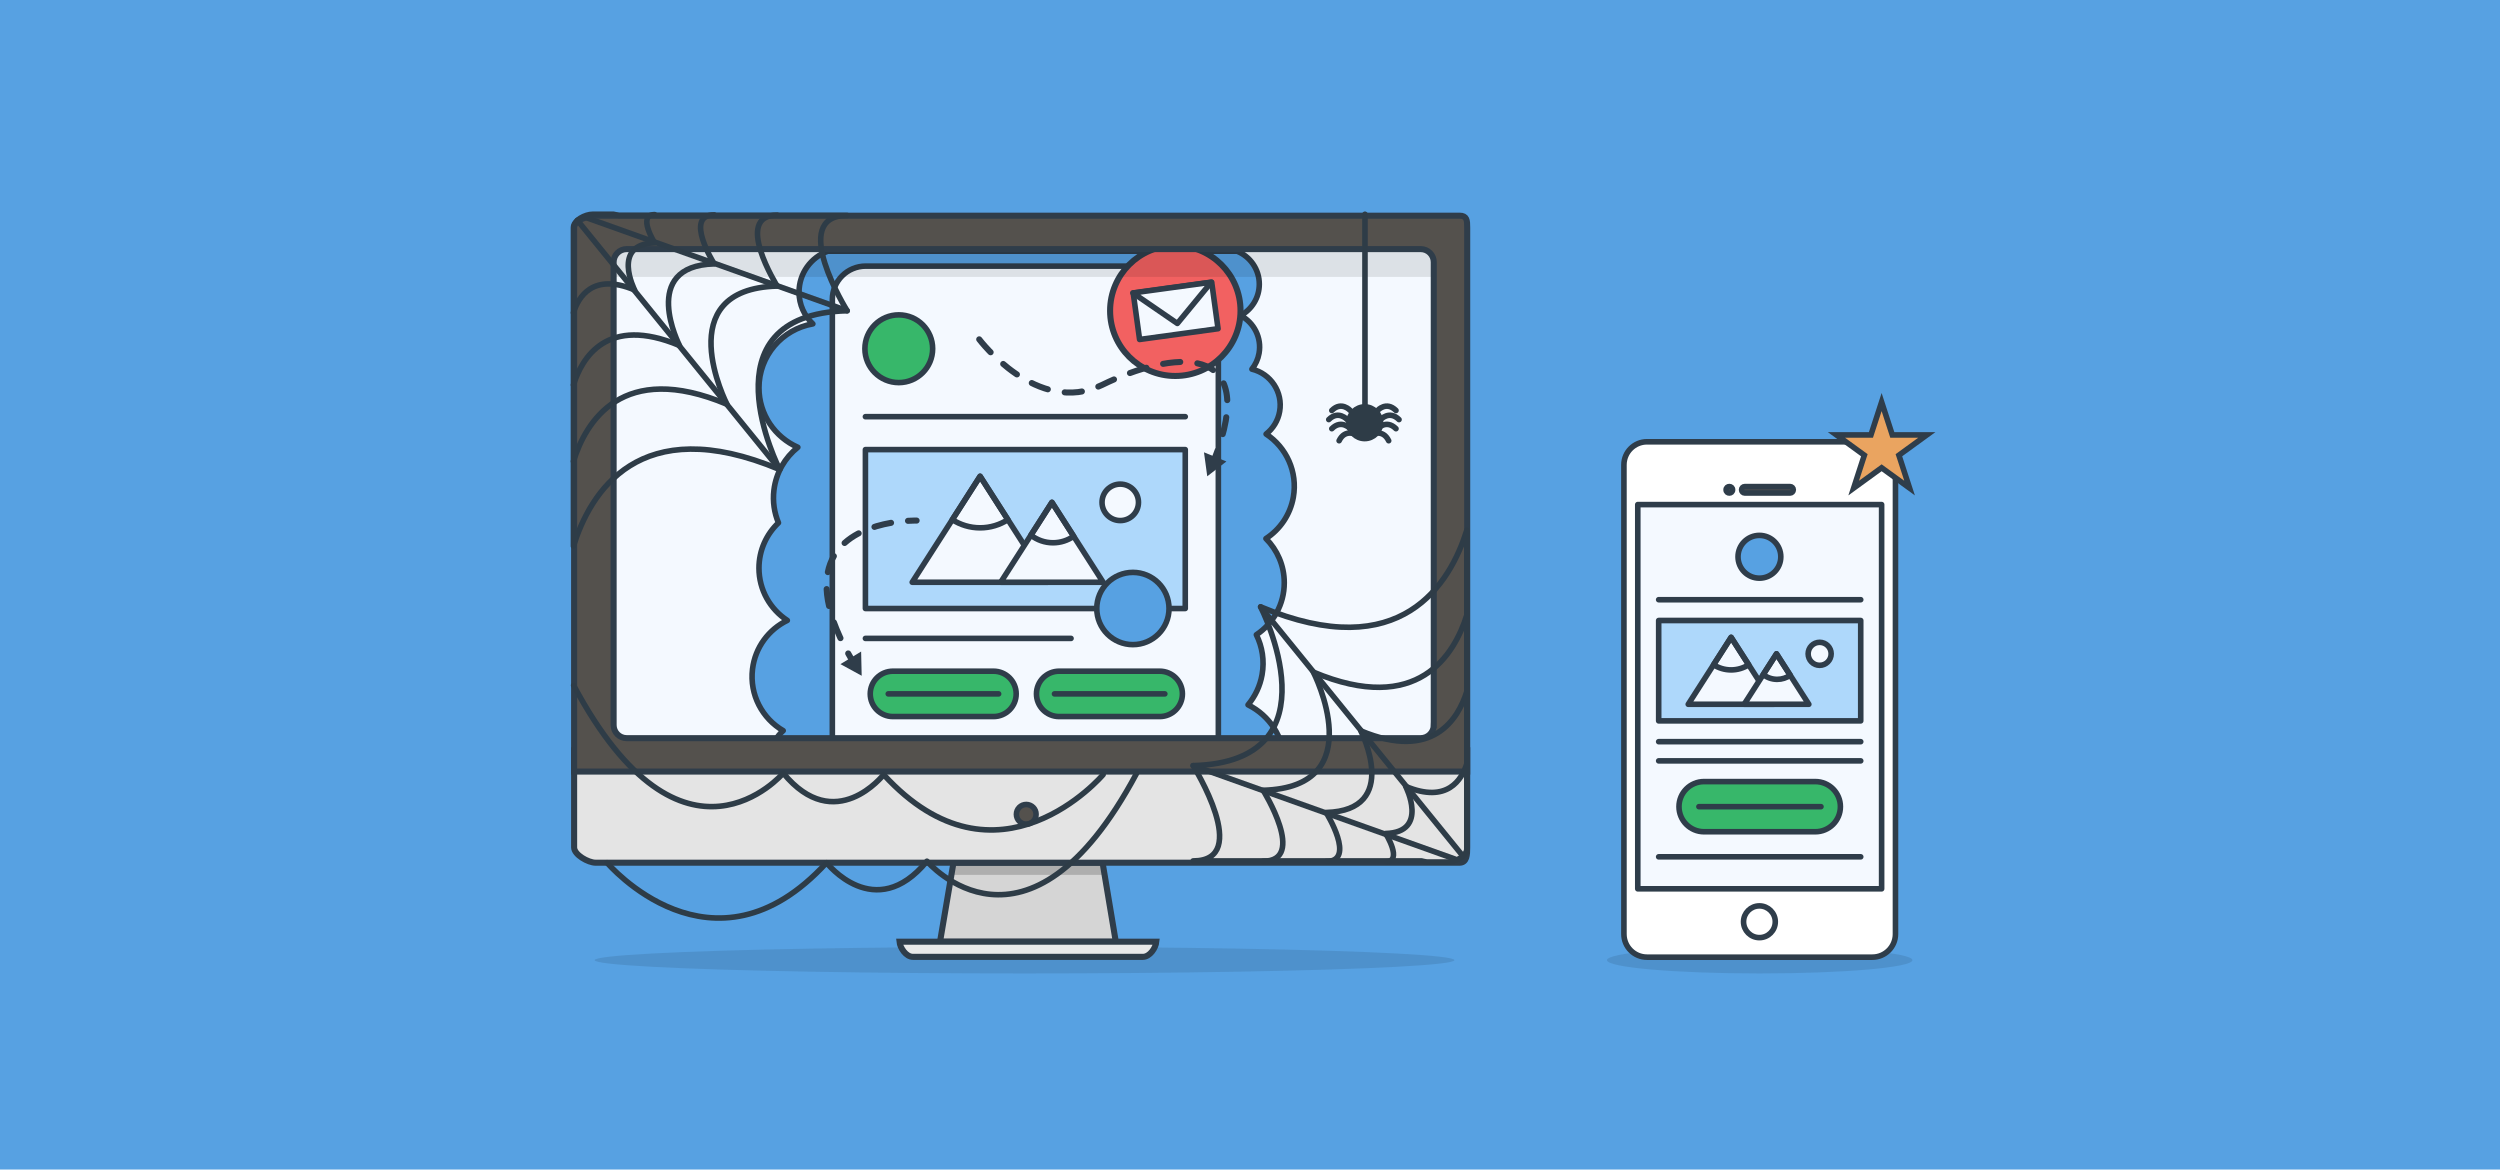 <?xml version="1.0" encoding="iso-8859-1"?>
<!-- Generator: Adobe Illustrator 15.0.0, SVG Export Plug-In . SVG Version: 6.00 Build 0)  -->
<!DOCTYPE svg PUBLIC "-//W3C//DTD SVG 1.1//EN" "http://www.w3.org/Graphics/SVG/1.1/DTD/svg11.dtd">
<svg version="1.1" id="mobile_x5F_design" xmlns="http://www.w3.org/2000/svg" xmlns:xlink="http://www.w3.org/1999/xlink" x="0px"
	 y="0px" width="823px" height="385px" viewBox="0 0 823 385" style="enable-background:new 0 0 823 385;" xml:space="preserve">
<g>
	<g>
		<rect style="fill:#57A1E2;" width="823" height="385"/>
	</g>
</g>
<g>
	<g>
		<ellipse style="opacity:0.1;" cx="579.293" cy="316.082" rx="50.285" ry="4.381"/>
		<g>
			<g>
				<g>
					<path style="fill:#FFFFFF;stroke:#2F3D4A;stroke-width:1.843;stroke-miterlimit:10;" d="M623.99,307.497
						c0,4.198-3.403,7.603-7.602,7.603h-74.191c-4.198,0-7.602-3.404-7.602-7.603V153.033c0-4.199,3.403-7.602,7.602-7.602h74.191
						c4.198,0,7.602,3.402,7.602,7.602V307.497z"/>
					
						<rect x="539.156" y="166.108" style="fill:#F4F9FF;stroke:#2F3D4A;stroke-width:1.843;stroke-linecap:round;stroke-linejoin:round;stroke-miterlimit:10;" width="80.273" height="126.489"/>
					<g>
						
							<path style="fill:none;stroke:#2F3D4A;stroke-width:1.843;stroke-linecap:round;stroke-linejoin:round;stroke-miterlimit:10;" d="
							M579.2,308.668c-2.882,0-5.226-2.344-5.226-5.225s2.344-5.226,5.226-5.226c2.881,0,5.225,2.345,5.225,5.226
							S582.081,308.668,579.2,308.668z"/>
					</g>
					<g>
						
							<circle style="fill:#4F4F4F;stroke:#2F3D4A;stroke-width:1.843;stroke-linecap:round;stroke-linejoin:round;stroke-miterlimit:10;" cx="569.297" cy="161.242" r="1.064"/>
						
							<path style="fill:#4F4F4F;stroke:#2F3D4A;stroke-width:1.843;stroke-linecap:round;stroke-linejoin:round;stroke-miterlimit:10;" d="
							M589.289,160.179c-0.472,0-14.428,0-14.899,0c-0.588,0-1.063,0.477-1.063,1.063c0,0.589,0.476,1.064,1.063,1.064
							c0.472,0,14.428,0,14.899,0c0.588,0,1.064-0.476,1.064-1.064C590.354,160.655,589.877,160.179,589.289,160.179z"/>
					</g>
				</g>
			</g>
			
				<rect x="546.037" y="204.269" style="fill:#AED8FB;stroke:#2F3D4A;stroke-width:1.843;stroke-linecap:round;stroke-linejoin:round;stroke-miterlimit:10;" width="66.512" height="33.044"/>
			
				<line style="fill:none;stroke:#2F3D4A;stroke-width:1.843;stroke-linecap:round;stroke-linejoin:round;stroke-miterlimit:10;" x1="546.037" y1="197.422" x2="612.549" y2="197.422"/>
			
				<line style="fill:none;stroke:#2F3D4A;stroke-width:1.843;stroke-linecap:round;stroke-linejoin:round;stroke-miterlimit:10;" x1="546.037" y1="244.163" x2="612.549" y2="244.163"/>
			
				<line style="fill:none;stroke:#2F3D4A;stroke-width:1.843;stroke-linecap:round;stroke-linejoin:round;stroke-miterlimit:10;" x1="546.037" y1="282.064" x2="612.549" y2="282.064"/>
			
				<line style="fill:none;stroke:#2F3D4A;stroke-width:1.843;stroke-linecap:round;stroke-linejoin:round;stroke-miterlimit:10;" x1="546.037" y1="250.479" x2="612.549" y2="250.479"/>
			
				<circle style="fill:#57A1E2;stroke:#2F3D4A;stroke-width:1.843;stroke-linecap:round;stroke-linejoin:round;stroke-miterlimit:10;" cx="579.2" cy="183.291" r="7.044"/>
			
				<path style="fill:#37B76A;stroke:#2F3D4A;stroke-width:1.843;stroke-linecap:round;stroke-linejoin:round;stroke-miterlimit:10;" d="
				M605.861,265.554c0,4.562-3.697,8.259-8.258,8.259h-36.621c-4.561,0-8.258-3.697-8.258-8.259l0,0
				c0-4.561,3.697-8.257,8.258-8.257h36.621C602.164,257.297,605.861,260.993,605.861,265.554L605.861,265.554z"/>
			
				<polygon style="fill:#F4F9FF;stroke:#2F3D4A;stroke-width:1.843;stroke-linecap:round;stroke-linejoin:round;stroke-miterlimit:10;" points="
				584.005,231.849 555.765,231.849 569.885,209.814 			"/>
			
				<polygon style="fill:#F4F9FF;stroke:#2F3D4A;stroke-width:1.843;stroke-linecap:round;stroke-linejoin:round;stroke-miterlimit:10;" points="
				595.467,231.849 574.175,231.849 584.82,215.236 			"/>
			
				<circle style="fill:#F4F9FF;stroke:#2F3D4A;stroke-width:1.843;stroke-linecap:round;stroke-linejoin:round;stroke-miterlimit:10;" cx="599.031" cy="215.236" r="3.791"/>
			
				<line style="fill:none;stroke:#2F3D4A;stroke-width:1.843;stroke-linecap:round;stroke-linejoin:round;stroke-miterlimit:10;" x1="559.286" y1="265.554" x2="599.46" y2="265.554"/>
			
				<path style="fill:none;stroke:#2F3D4A;stroke-width:1.843;stroke-linecap:round;stroke-linejoin:round;stroke-miterlimit:10;" d="
				M580.446,222.062c1.271,0.987,2.864,1.581,4.599,1.581c1.599,0,3.077-0.502,4.295-1.354l-4.52-7.053L580.446,222.062z"/>
			
				<path style="fill:none;stroke:#2F3D4A;stroke-width:1.843;stroke-linecap:round;stroke-linejoin:round;stroke-miterlimit:10;" d="
				M564.104,218.835c1.669,1.071,3.649,1.7,5.78,1.7s4.111-0.629,5.78-1.7l-5.78-9.021L564.104,218.835z"/>
		</g>
		<polygon style="fill:#EAA460;stroke:#2F3D4A;stroke-width:1.843;stroke-miterlimit:10;" points="619.43,132.354 622.945,143.173 
			634.32,143.173 625.117,149.859 628.633,160.678 619.43,153.991 610.227,160.678 613.742,149.859 604.539,143.173 
			615.914,143.173 		"/>
	</g>
	<g>
		<g>
			<g>
				<ellipse style="opacity:0.1;" cx="337.27" cy="316.082" rx="141.521" ry="4.381"/>
				<g>
					
						<rect x="199.838" y="76.18" style="fill:#F4F9FF;stroke:#2F3D4A;stroke-width:1.843;stroke-linecap:round;stroke-linejoin:round;stroke-miterlimit:10;" width="276.817" height="169.693"/>
					<g>
						
							<path style="fill:#57A1E2;stroke:#2F3D4A;stroke-width:1.843;stroke-linecap:round;stroke-linejoin:round;stroke-miterlimit:10;" d="
							M253.782,248.209c-0.768,6.418,3.612,12.253,9.885,13.402c-1.087,1.54-1.82,3.364-2.06,5.367
							c-0.352,2.939,0.425,5.748,1.975,8.014c-0.34,1.225-0.536,2.509-0.536,3.842c0,1.379,0.206,2.707,0.569,3.969h150.861
							c0.052-0.447,0.085-0.898,0.085-1.359c0-4.35-2.373-8.137-5.889-10.163c8.226-2.983,14.111-10.845,14.111-20.099
							c0-8.41-4.867-15.654-11.925-19.149c2.301-2.767,3.95-6.138,4.619-9.936c0.819-4.652,0.058-9.207-1.884-13.137
							c5.533-3.687,9.189-9.966,9.189-17.114c0-5.684-2.313-10.819-6.038-14.541c4.599-3,7.998-7.809,9.026-13.645
							c1.47-8.344-2.313-16.393-8.969-20.77c2.269-1.787,3.92-4.37,4.46-7.438c1.121-6.364-2.931-12.433-9.129-13.928
							c1.17-1.478,2.003-3.259,2.353-5.245c0.906-5.144-1.689-10.089-6.07-12.404c3.66-1.986,6.145-5.862,6.145-10.318
							c0-4.914-3.023-9.115-7.308-10.863h-8.845c-0.395,0.161-0.783,0.336-1.155,0.537c-0.012-0.182-0.041-0.357-0.06-0.537H272.509
							c-5.515,1.999-9.463,7.268-9.463,13.473c0,4.127,1.754,7.837,4.544,10.454c-10.071,1.738-17.74,10.497-17.74,21.065
							c0,8.754,5.27,16.25,12.798,19.563c-4.219,3.381-7.18,8.338-7.873,14.131c-0.453,3.786,0.127,7.449,1.496,10.73
							c-3.95,3.747-6.421,9.036-6.421,14.912c0,7.212,3.719,13.543,9.334,17.217c-6.087,2.955-10.596,8.836-11.46,16.056
							c-1.007,8.411,3.215,16.239,10.102,20.242C255.659,242.445,254.152,245.117,253.782,248.209z M280.916,243.459
							c6.479,0,11.732-5.253,11.732-11.733c0-3.474-1.512-6.589-3.91-8.735c0.065-5.115-1.787-9.893-4.934-13.585
							c4.324-2.394,7.484-6.745,8.116-12.027c0.333-2.776-0.08-5.466-1.069-7.881c0.098-0.813,0.159-1.636,0.159-2.476
							c0-2.38-0.412-4.66-1.158-6.783c3.979-3.369,6.749-8.188,7.417-13.773c0.382-3.184,0.022-6.28-0.909-9.141
							c4.568-1.945,8.004-6.203,8.636-11.486c0.939-7.843-4.641-14.961-12.472-15.936c0.075-0.729,0.124-1.467,0.124-2.217
							c0-3.206-0.725-6.237-1.989-8.968c4.305-2.475,7.21-7.109,7.21-12.431c0-0.346-0.028-0.686-0.052-1.025
							c0.322,0.015,0.645,0.027,0.971,0.027c7.358,0,13.847-3.717,17.698-9.371c2.783,4.627,7.838,7.733,13.632,7.733
							c5.319,0,10.017-2.62,12.906-6.63c3.76,4.068,9.124,6.63,15.1,6.63c7.97,0,14.867-4.538,18.286-11.164
							c2.211,2.267,5.294,3.679,8.711,3.679c2.194,0,4.247-0.589,6.025-1.605c0.346,4.073,2.772,7.549,6.211,9.369
							c-3.041,1.646-5.333,4.607-5.98,8.279c-1.064,6.047,2.711,11.82,8.54,13.365c-1.311,1.576-2.246,3.495-2.627,5.655
							c-0.355,2.021-0.181,4.007,0.409,5.83c-1.753-1.042-3.794-1.651-5.981-1.651c-6.479,0-11.732,5.252-11.732,11.732
							c0,4.057,2.067,7.62,5.198,9.725c-0.915,5.763,0.673,11.354,3.961,15.676c-4.449,2.148-7.845,6.32-8.768,11.561
							c-0.6,3.405-0.058,6.74,1.339,9.631c0.204,2.235,0.766,4.365,1.63,6.334c-5.104,3.083-8.901,8.27-10.017,14.605
							c-0.557,3.156-0.368,6.268,0.403,9.176c-4.669,1.69-8.334,5.751-9.257,10.992c-1.375,7.803,3.836,15.24,11.638,16.615
							c1.315,0.231,2.616,0.262,3.884,0.138c0.06,3.053,0.768,5.942,1.978,8.556c-4.305,2.475-7.21,7.109-7.21,12.432
							c0,3.3,1.126,6.33,2.999,8.754c-0.478,0.363-0.936,0.75-1.354,1.179c-3.419-6.626-10.316-11.164-18.286-11.164
							c-5.976,0-11.34,2.562-15.1,6.63c-2.89-4.01-7.587-6.63-12.906-6.63c-5.794,0-10.849,3.106-13.632,7.733
							c-3.852-5.654-10.34-9.371-17.698-9.371c-3.206,0-6.237,0.725-8.968,1.989c-1.202-2.091-2.917-3.849-4.971-5.106
							c-0.729-4.758-4.35-8.695-9.207-9.7c1.221-1.645,2.049-3.612,2.31-5.792c0.404-3.37-0.618-6.576-2.579-9.035
							C277.023,242.953,278.91,243.459,280.916,243.459z"/>
						<g>
							
								<path style="fill:#F4F9FF;stroke:#2F3D4A;stroke-width:1.843;stroke-linecap:round;stroke-linejoin:round;stroke-miterlimit:10;" d="
								M400.347,280.771c0.468-1.222,0.735-2.542,0.735-3.929V98.602c0-6.075-4.925-11-11-11H285.005c-6.075,0-11,4.925-11,11
								v178.24c0,1.387,0.268,2.707,0.735,3.929H400.347z"/>
							
								<rect x="284.896" y="148.011" style="fill:#AED8FB;stroke:#2F3D4A;stroke-width:1.843;stroke-linecap:round;stroke-linejoin:round;stroke-miterlimit:10;" width="105.293" height="52.311"/>
							
								<line style="fill:none;stroke:#2F3D4A;stroke-width:1.843;stroke-linecap:round;stroke-linejoin:round;stroke-miterlimit:10;" x1="284.896" y1="137.172" x2="390.189" y2="137.172"/>
							
								<line style="fill:none;stroke:#2F3D4A;stroke-width:1.843;stroke-linecap:round;stroke-linejoin:round;stroke-miterlimit:10;" x1="284.896" y1="271.166" x2="390.189" y2="271.166"/>
							
								<line style="fill:none;stroke:#2F3D4A;stroke-width:1.843;stroke-linecap:round;stroke-linejoin:round;stroke-miterlimit:10;" x1="284.896" y1="210.166" x2="352.583" y2="210.166"/>
							
								<circle style="fill:#37B76A;stroke:#2F3D4A;stroke-width:1.843;stroke-linecap:round;stroke-linejoin:round;stroke-miterlimit:10;" cx="295.877" cy="114.803" r="11.151"/>
							
								<path style="fill:#37B76A;stroke:#2F3D4A;stroke-width:1.843;stroke-linecap:round;stroke-linejoin:round;stroke-miterlimit:10;" d="
								M334.529,228.424c0,4.123-3.343,7.467-7.467,7.467h-33.111c-4.124,0-7.467-3.344-7.467-7.467l0,0
								c0-4.124,3.343-7.467,7.467-7.467h33.111C331.187,220.957,334.529,224.3,334.529,228.424L334.529,228.424z"/>
							
								<polygon style="fill:#F4F9FF;stroke:#2F3D4A;stroke-width:1.843;stroke-linecap:round;stroke-linejoin:round;stroke-miterlimit:10;" points="
								345.003,191.672 300.297,191.672 322.649,156.791 							"/>
							
								<polygon style="fill:#F4F9FF;stroke:#2F3D4A;stroke-width:1.843;stroke-linecap:round;stroke-linejoin:round;stroke-miterlimit:10;" points="
								363.146,191.672 329.44,191.672 346.293,165.373 							"/>
							
								<circle style="fill:#F4F9FF;stroke:#2F3D4A;stroke-width:1.843;stroke-linecap:round;stroke-linejoin:round;stroke-miterlimit:10;" cx="368.789" cy="165.373" r="6"/>
							
								<line style="fill:none;stroke:#2F3D4A;stroke-width:1.843;stroke-linecap:round;stroke-linejoin:round;stroke-miterlimit:10;" x1="292.417" y1="228.424" x2="328.742" y2="228.424"/>
							
								<path style="fill:#37B76A;stroke:#2F3D4A;stroke-width:1.843;stroke-linecap:round;stroke-linejoin:round;stroke-miterlimit:10;" d="
								M389.249,228.424c0,4.123-3.343,7.467-7.467,7.467h-33.111c-4.124,0-7.467-3.344-7.467-7.467l0,0
								c0-4.124,3.343-7.467,7.467-7.467h33.111C385.906,220.957,389.249,224.3,389.249,228.424L389.249,228.424z"/>
							
								<line style="fill:none;stroke:#2F3D4A;stroke-width:1.843;stroke-linecap:round;stroke-linejoin:round;stroke-miterlimit:10;" x1="347.137" y1="228.424" x2="383.461" y2="228.424"/>
							
								<path style="fill:none;stroke:#2F3D4A;stroke-width:1.843;stroke-linecap:round;stroke-linejoin:round;stroke-miterlimit:10;" d="
								M339.369,176.179c2.013,1.563,4.534,2.503,7.28,2.503c2.53,0,4.871-0.796,6.799-2.143l-7.155-11.166L339.369,176.179z"/>
							
								<path style="fill:none;stroke:#2F3D4A;stroke-width:1.843;stroke-linecap:round;stroke-linejoin:round;stroke-miterlimit:10;" d="
								M313.499,171.07c2.643,1.696,5.777,2.692,9.15,2.692s6.509-0.996,9.151-2.692l-9.151-14.279L313.499,171.07z"/>
						</g>
						
							<circle style="fill:#F26161;stroke:#2F3D4A;stroke-width:2;stroke-linecap:round;stroke-linejoin:round;stroke-miterlimit:10;" cx="386.911" cy="102.3" r="21.467"/>
						<g>
							
								<rect x="373.877" y="94.588" transform="matrix(0.991 -0.136 0.136 0.991 -10.319 53.581)" style="fill:#F4F9FF;stroke:#2F3D4A;stroke-width:1.843;stroke-linecap:round;stroke-linejoin:round;stroke-miterlimit:10;" width="26.067" height="15.423"/>
							
								<polygon style="fill:#F4F9FF;stroke:#2F3D4A;stroke-width:1.843;stroke-linecap:round;stroke-linejoin:round;stroke-miterlimit:10;" points="
								387.584,106.475 372.949,96.433 398.774,92.887 							"/>
						</g>
						<g>
							<g>
								<path style="fill:none;stroke:#2F3D4A;stroke-width:2;stroke-linecap:round;stroke-linejoin:round;" d="M301.746,171.373
									c0,0-1.081-0.027-2.83,0.081"/>
								
									<path style="fill:none;stroke:#2F3D4A;stroke-width:2;stroke-linecap:round;stroke-linejoin:round;stroke-dasharray:5.626,5.626;" d="
									M293.333,172.115c-11.975,2.109-30.862,10.135-15.421,40.505"/>
								<path style="fill:none;stroke:#2F3D4A;stroke-width:2;stroke-linecap:round;stroke-linejoin:round;" d="M279.232,215.117
									c0.443,0.809,0.909,1.631,1.399,2.469"/>
								<g>
									<polygon style="fill:#2F3D4A;" points="276.67,218.631 283.668,222.459 283.484,214.484 									"/>
								</g>
							</g>
						</g>
						<g>
							<g>
								<path style="fill:#2F3D4A;" d="M286.219,261.673c4.449-1.116,7.649-4.046,11.127-6.895c1.03-0.844-0.503-1.552-1.303-0.965
									c-3.221,2.365-6.264,6.848-1.837,9.73c4.876,3.176,10.677-1.975,13.306-5.597c-0.583-0.15-1.165-0.302-1.747-0.453
									c-1.798,4.475,7.037,4.067,9.294,3.888c1.15-0.091,3.526-1.204,4.38-0.304c1.023,1.078,2.437,1.589,3.822,1.983
									c2.746,0.78,5.386-0.586,7.419-2.283c1.007-0.841-0.521-1.618-1.303-0.965c-3.614,2.585-6.659,2.378-9.135-0.623
									c-0.267-0.281-0.69-0.411-1.071-0.271c-1.149,0.424-12.965,2.375-11.547-1.155c0.411-1.022-1.298-1.073-1.747-0.453
									c-2.223,3.062-5.514,6.471-9.711,5.271c-4.657-1.332-1.008-6.196,1.18-7.803c-0.434-0.321-0.869-0.644-1.303-0.965
									c-3.168,2.595-6.112,5.413-10.205,6.439C284.629,260.557,285.015,261.975,286.219,261.673L286.219,261.673z"/>
							</g>
						</g>
						
							<circle style="fill:#57A1E2;stroke:#2F3D4A;stroke-width:1.843;stroke-linecap:round;stroke-linejoin:round;stroke-miterlimit:10;" cx="372.949" cy="200.321" r="11.893"/>
					</g>
					<g>
						<path style="fill:#D5D5D5;" d="M367.319,310l-4.351-26h-49.084c0,0-3.511,25-4.425,26H367.319z"/>
						<path style="fill:#AEAEAE;" d="M313.885,284c0,0-0.266,2-0.67,4h50.403c-0.392-2-0.649-4-0.649-4H313.885z"/>
						<polygon style="fill:none;stroke:#2F3D4A;stroke-width:2;stroke-miterlimit:10;" points="367.319,310 362.969,284 
							313.885,284 309.46,310 						"/>
						<rect x="199.982" y="74.225" style="opacity:0.1;" width="278.809" height="16.938"/>
						<path style="fill:#E4E4E4;stroke:#2F3D4A;stroke-width:2;stroke-miterlimit:10;" d="M189,278.963
							c0,2.439,4.647,5.037,7.086,5.037h284.387c2.438,0,2.527-2.598,2.527-5.037V247H189V278.963z"/>
						<path style="fill:#54514D;stroke:#2F3D4A;stroke-width:2;stroke-miterlimit:10;" d="M480.473,71H196.086
							c-2.438,0-7.086,1.508-7.086,3.947V254h294V74.947C483,72.508,482.911,71,480.473,71z M472,238.693
							c0,2.379-1.928,4.307-4.307,4.307H206.307c-2.378,0-4.307-1.928-4.307-4.307V86.307c0-2.379,1.928-4.307,4.307-4.307h261.387
							c2.379,0,4.307,1.928,4.307,4.307V238.693z"/>
						<circle style="fill:#54514D;stroke:#2F3D4A;stroke-width:1.843;stroke-miterlimit:10;" cx="337.838" cy="268.07" r="3.238"/>
						<path style="fill:#E9E9E9;stroke:#2F3D4A;stroke-width:2;stroke-miterlimit:10;" d="M296.107,310c0.186,2,2.115,5,4.451,5
							h75.663c2.334,0,4.264-3,4.451-5H296.107z"/>
					</g>
				</g>
			</g>
			<g>
				
					<path style="fill:none;stroke:#2E3C47;stroke-width:1.843;stroke-linecap:round;stroke-linejoin:round;stroke-miterlimit:10;" d="
					M256.671,154.566c0,0-26.134-50.961,22.212-52.268c0,0-19.6-31.371,0-31.371c-13.64,0-75.169,0-75.169,0
					s-0.68-0.193-1.767-0.391h-6.861c-2.438,0-6.305,1.971-6.305,4.41v104.855C194.218,162.338,210.307,135.092,256.671,154.566z"/>
				
					<path style="fill:none;stroke:#2E3C47;stroke-width:1.843;stroke-linecap:round;stroke-linejoin:round;stroke-miterlimit:10;" d="
					M188.781,151.871c4.047-13,16.022-33.281,50.534-18.787c0,0-19.453-37.932,16.534-38.904c0,0-14.59-23.352,0-23.352"/>
				
					<path style="fill:none;stroke:#2E3C47;stroke-width:1.843;stroke-linecap:round;stroke-linejoin:round;stroke-miterlimit:10;" d="
					M195.552,70.537"/>
				
					<path style="fill:none;stroke:#2E3C47;stroke-width:1.843;stroke-linecap:round;stroke-linejoin:round;stroke-miterlimit:10;" d="
					M188.781,126.721c2.795-8.98,11.068-22.99,34.908-12.977c0,0-13.438-26.203,11.422-26.875c0,0-10.078-16.131,0-16.131"/>
				
					<path style="fill:none;stroke:#2E3C47;stroke-width:1.843;stroke-linecap:round;stroke-linejoin:round;stroke-miterlimit:10;" d="
					M188.781,102.945c1.612-5.18,6.384-13.262,20.136-7.484c0,0-7.751-15.115,6.588-15.502c0,0-5.813-9.307,0-9.307"/>
				
					<path style="fill:none;stroke:#2E3C47;stroke-width:1.843;stroke-linecap:round;stroke-linejoin:round;stroke-miterlimit:10;" d="
					M192.687,70.537"/>
				
					<line style="fill:none;stroke:#2E3C47;stroke-width:1.843;stroke-linecap:round;stroke-linejoin:round;stroke-miterlimit:10;" x1="190.086" y1="72.525" x2="256.671" y2="154.566"/>
				
					<line style="fill:none;stroke:#2E3C47;stroke-width:1.843;stroke-linecap:round;stroke-linejoin:round;stroke-miterlimit:10;" x1="278.883" y1="102.299" x2="192.687" y2="71.537"/>
			</g>
			<g>
				
					<path style="fill:none;stroke:#2E3C47;stroke-width:1.843;stroke-linecap:round;stroke-linejoin:round;stroke-miterlimit:10;" d="
					M414.993,199.775c0,0,26.134,50.961-22.212,52.266c0,0,19.6,31.373,0,31.373c13.64,0,75.169,0,75.169,0s0.68,0.193,1.767,0.389
					h6.861c2.438,0,6.305-1.971,6.305-4.41V174.537C477.446,192.002,461.357,219.248,414.993,199.775z"/>
				
					<path style="fill:none;stroke:#2E3C47;stroke-width:1.843;stroke-linecap:round;stroke-linejoin:round;stroke-miterlimit:10;" d="
					M482.883,202.471c-4.047,13-16.022,33.281-50.534,18.785c0,0,19.453,37.934-16.534,38.904c0,0,14.59,23.354,0,23.354"/>
				
					<path style="fill:none;stroke:#2E3C47;stroke-width:1.843;stroke-linecap:round;stroke-linejoin:round;stroke-miterlimit:10;" d="
					M476.112,283.803"/>
				
					<path style="fill:none;stroke:#2E3C47;stroke-width:1.843;stroke-linecap:round;stroke-linejoin:round;stroke-miterlimit:10;" d="
					M482.883,227.619c-2.795,8.98-11.068,22.99-34.908,12.977c0,0,13.438,26.205-11.422,26.875c0,0,10.078,16.133,0,16.133"/>
				
					<path style="fill:none;stroke:#2E3C47;stroke-width:1.843;stroke-linecap:round;stroke-linejoin:round;stroke-miterlimit:10;" d="
					M482.883,251.395c-1.612,5.182-6.384,13.262-20.136,7.486c0,0,7.751,15.115-6.588,15.502c0,0,5.813,9.305,0,9.305"/>
				
					<path style="fill:none;stroke:#2E3C47;stroke-width:1.843;stroke-linecap:round;stroke-linejoin:round;stroke-miterlimit:10;" d="
					M478.978,283.803"/>
				
					<line style="fill:none;stroke:#2E3C47;stroke-width:1.843;stroke-linecap:round;stroke-linejoin:round;stroke-miterlimit:10;" x1="481.578" y1="281.816" x2="414.993" y2="199.775"/>
				
					<line style="fill:none;stroke:#2E3C47;stroke-width:1.843;stroke-linecap:round;stroke-linejoin:round;stroke-miterlimit:10;" x1="392.781" y1="252.041" x2="478.978" y2="282.803"/>
			</g>
		</g>
		<g>
			<g>
				
					<path style="fill:none;stroke:#2F3D4A;stroke-width:2;stroke-linecap:round;stroke-linejoin:round;stroke-dasharray:5.669,5.669;" d="
					M322.363,111.712c0,0,19.098,25.46,40.445,15.009c22.767-11.146,52.581-15.054,36.839,24.785"/>
				<g>
					<polygon style="fill:#2F3D4A;" points="396.348,148.896 397.424,156.799 403.732,151.915 					"/>
				</g>
			</g>
		</g>
		
			<path style="fill:none;stroke:#2E3C47;stroke-width:1.843;stroke-linecap:round;stroke-linejoin:round;stroke-miterlimit:10;" d="
			M199.838,284c0,0,34.737,41,72.262,0c0,0,15.909,20.355,33.05-0.486c0,0,32.87,38.703,69.005-28.902"/>
		
			<path style="fill:none;stroke:#2E3C47;stroke-width:1.843;stroke-linecap:round;stroke-linejoin:round;stroke-miterlimit:10;" d="
			M363.156,255c0,0-34.737,41-72.262,0c0,0-15.909,20.355-33.05-0.486c0,0-32.87,38.703-69.005-28.902"/>
		
			<line style="fill:none;stroke:#2E3C47;stroke-width:1.843;stroke-linecap:round;stroke-linejoin:round;stroke-miterlimit:10;" x1="449.349" y1="70.537" x2="449.349" y2="134.252"/>
		
			<circle style="fill:#2E3C47;stroke:#2E3C47;stroke-width:1.843;stroke-linecap:round;stroke-linejoin:round;stroke-miterlimit:10;" cx="449.259" cy="139.162" r="5.221"/>
		<g>
			
				<path style="fill:none;stroke:#2E3C47;stroke-width:1.843;stroke-linecap:round;stroke-linejoin:round;stroke-miterlimit:10;" d="
				M444.492,135.125c0,0-2.862-3.2-6.063,0"/>
			
				<path style="fill:none;stroke:#2E3C47;stroke-width:1.843;stroke-linecap:round;stroke-linejoin:round;stroke-miterlimit:10;" d="
				M443.492,138.125c0,0-2.862-3.2-6.063,0"/>
			
				<path style="fill:none;stroke:#2E3C47;stroke-width:1.843;stroke-linecap:round;stroke-linejoin:round;stroke-miterlimit:10;" d="
				M444.492,141.125c0,0-2.862-3.2-6.063,0"/>
			
				<path style="fill:none;stroke:#2E3C47;stroke-width:1.843;stroke-linecap:round;stroke-linejoin:round;stroke-miterlimit:10;" d="
				M446.558,143.086c0,0-3.759-2.077-5.724,1.999"/>
		</g>
		<g>
			
				<path style="fill:none;stroke:#2E3C47;stroke-width:1.843;stroke-linecap:round;stroke-linejoin:round;stroke-miterlimit:10;" d="
				M453.494,135.125c0,0,2.863-3.2,6.063,0"/>
			
				<path style="fill:none;stroke:#2E3C47;stroke-width:1.843;stroke-linecap:round;stroke-linejoin:round;stroke-miterlimit:10;" d="
				M454.494,138.125c0,0,2.863-3.2,6.063,0"/>
			
				<path style="fill:none;stroke:#2E3C47;stroke-width:1.843;stroke-linecap:round;stroke-linejoin:round;stroke-miterlimit:10;" d="
				M453.494,141.125c0,0,2.863-3.2,6.063,0"/>
			
				<path style="fill:none;stroke:#2E3C47;stroke-width:1.843;stroke-linecap:round;stroke-linejoin:round;stroke-miterlimit:10;" d="
				M451.43,143.086c0,0,3.758-2.077,5.724,1.999"/>
		</g>
	</g>
</g>
</svg>
